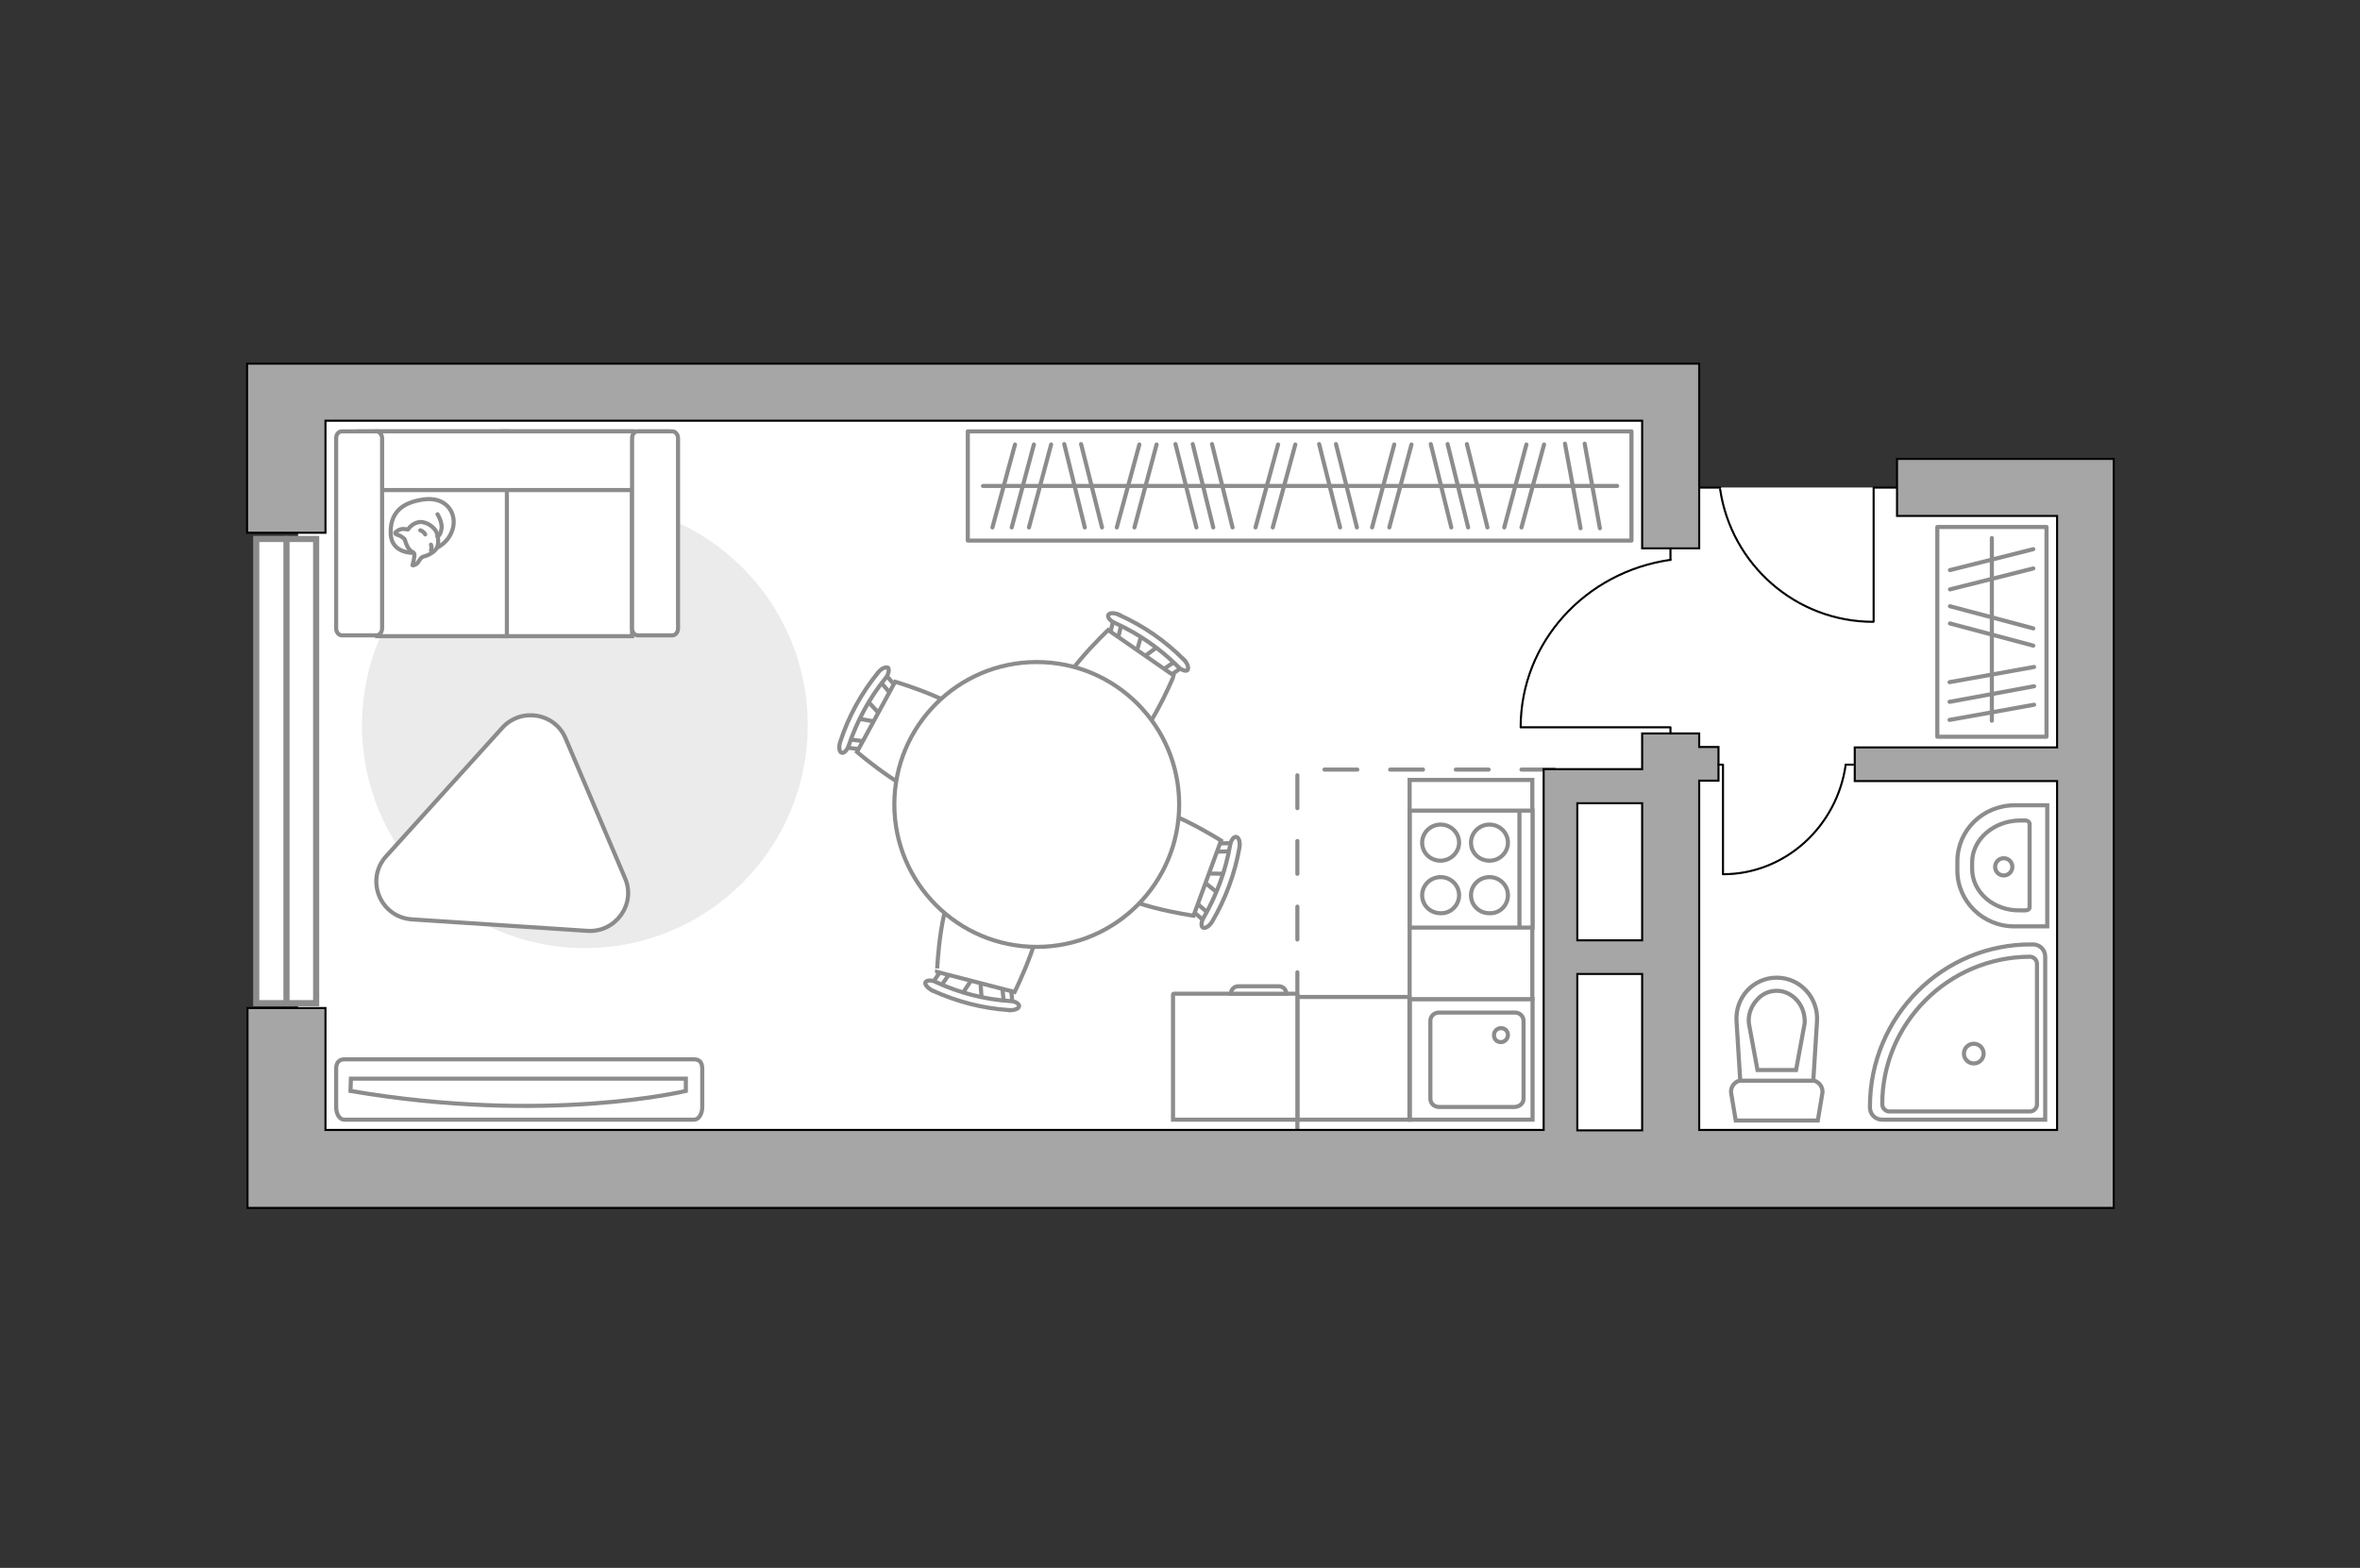 <?xml version="1.0" encoding="utf-8"?>
<!-- Generator: Adobe Illustrator 24.1.2, SVG Export Plug-In . SVG Version: 6.00 Build 0)  -->
<svg version="1.1" xmlns="http://www.w3.org/2000/svg" xmlns:xlink="http://www.w3.org/1999/xlink" x="0px" y="0px"
	 viewBox="0 0 575 382" style="enable-background:new 0 0 575 382;" xml:space="preserve">
<rect x="0" y="0" width="575" height="382" fill="#333333" stroke="none"/>
<style type="text/css">
	.st0{fill:#FFFFFF;}
	.st1{fill:#FFFFFF;stroke:#8C8C8C;stroke-width:1.5;stroke-linecap:round;stroke-miterlimit:10;}
	.st2{fill:none;stroke:#000000;stroke-width:0.5;stroke-linecap:round;stroke-linejoin:round;stroke-miterlimit:10;}
	.st3{fill:none;stroke:#8C8C8C;stroke-linecap:round;stroke-linejoin:round;stroke-miterlimit:10;stroke-dasharray:8;}
	.st4{fill:#A6A6A6;stroke:#000000;stroke-width:0.5;stroke-miterlimit:10;}
	.st5{fill:#FFFFFF;stroke:#8C8C8C;stroke-miterlimit:10;}
	.st6{fill:none;stroke:#8C8C8C;stroke-linecap:round;stroke-linejoin:round;stroke-miterlimit:10;}
	.st7{fill:#EBEBEB;}
	.st8{fill:#FFFFFF;stroke:#8C8C8C;stroke-linecap:round;stroke-linejoin:round;stroke-miterlimit:10;}
	.st9{fill:#FFFFFF;stroke:#8B8B8B;stroke-linecap:round;stroke-linejoin:round;stroke-miterlimit:10;}
</style>
<g id="bg_1_">
	
		<rect x="146.1" y="22" transform="matrix(-1.836970e-16 1 -1 -1.836970e-16 428.425 -50.578)" class="st0" width="186.8" height="333.8"/>
	
		<rect x="353.9" y="126.3" transform="matrix(-1.836970e-16 1 -1 -1.836970e-16 636.222 -235.126)" class="st0" width="163.6" height="148.5"/>
</g>
<g id="windows_1_">
	<g>
		
			<rect x="13.2" y="180.6" transform="matrix(-1.836970e-16 1 -1 -1.836970e-16 257.631 118.114)" class="st1" width="113.1" height="14.6"/>
		<line class="st1" x1="69.8" y1="131.3" x2="69.8" y2="244.4"/>
	</g>
</g>
<g id="plan">
	<g>
		<polyline class="st2" points="456.5,151.4 456.5,118.8 462.2,118.8 		"/>
		<line class="st2" x1="413.9" y1="118.8" x2="419.1" y2="118.8"/>
		<path class="st2" d="M419.1,119.2c2.7,18.3,18.4,32.3,37.3,32.3"/>
	</g>
	<polyline class="st3" points="378.7,187.5 316.1,187.5 316.1,279.9 	"/>
	<g>
		<polygon class="st4" points="79.3,102.5 400.1,102.5 400.1,133.6 414,133.6 414,88.6 414,88.6 400.1,88.6 79.3,88.6 73.7,88.6 
			60.2,88.6 60.2,129.8 79.3,129.8 		"/>
		<path class="st4" d="M515,111.8L515,111.8l-52.8,0v13.9h39v56.4h-49.3v8.2h49.3v85l-87.2,0v-85.1h4.7v-8.2H414v-3.3h-13.9v8.7
			h-15.8v0h-8.2v0h0v8.2h0v33.4h0v8.2h0v38.1l-296.8,0v-29.7h-19v48.7h0.9v0l453.8,0l0-10.1h0L515,111.8L515,111.8z M384.3,195.7
			h15.8v33.4h-15.8V195.7z M384.3,237.3h15.8v38.1l-15.8,0V237.3z"/>
	</g>
	<g>
		<path id="wc_14_" class="st5" d="M426.1,249.3"/>
		<g id="Group_26_14_">
			<path id="Vector_130_14_" class="st5" d="M424.5,263.2h16.8c1.7,0,3,1.6,2.7,3.2l-1.1,6.6h-20l-1.1-6.6
				C421.5,264.8,422.8,263.2,424.5,263.2z"/>
			<path id="Vector_131_14_" class="st5" d="M432.9,238.2c5.7,0,10.2,4.9,9.8,10.7l-0.9,14.4H424l-0.9-14.4
				C422.7,243,427.2,238.2,432.9,238.2z"/>
			<path id="Vector_132_14_" class="st5" d="M437.6,260.7l2.1-11.4c0.1-2-0.5-4-1.8-5.5c-1.3-1.5-3.1-2.4-5-2.4s-3.7,0.8-5,2.4
				c-1.3,1.5-2,3.5-1.8,5.5l2.1,11.4H437.6z"/>
		</g>
	</g>
	<g>
		<path id="Vector_134_13_" class="st5" d="M476.9,212.1v-2.2c0-7.6,6.2-13.7,14-13.7h7.9v29.5h-7.9
			C483.2,225.8,476.9,219.6,476.9,212.1z"/>
		<path id="Vector_133_13_" class="st5" d="M480.5,211.7v-1.6c0-5.6,5.3-10.2,11.8-10.2h1.2c0.5,0,1,0.4,1,0.8v20.3
			c0,0.5-0.4,0.8-1,0.8h-1.2C485.8,222,480.5,217.4,480.5,211.7z"/>
		<circle class="st5" cx="488.2" cy="211.2" r="2.1"/>
	</g>
	<g>
		<path class="st5" d="M455.6,269.6v0.2c0,1.7,1.3,3,3,3h39.7v-39.7c0-1.7-1.3-3-3-3h-0.2C473.3,229.9,455.6,247.7,455.6,269.6z"/>
		<path class="st5" d="M458.6,269L458.6,269c0,1,0.8,1.8,1.7,1.8h34.3c0.9,0,1.7-0.8,1.7-1.7v-34.3c0-0.9-0.8-1.7-1.7-1.7h-0.1
			C474.7,233.2,458.6,249.3,458.6,269z"/>
		<circle class="st5" cx="480.9" cy="256.7" r="2.4"/>
	</g>
	<g>
		<g id="Group_27_12_">
			<path id="Vector_140_12_" class="st5" d="M343.5,243.4v29.4h29.9v-29.4H343.5z"/>
		</g>
		<path id="Vector_141_12_" class="st5" d="M371.2,267.7v-19c0-1.1-0.9-2-2.1-2h-18.5c-1.2,0-2.1,0.9-2.1,2v19c0,1.1,0.9,2,2.1,2
			h18.5C370.3,269.6,371.2,268.8,371.2,267.7z"/>
		<path id="Vector_139_12_" class="st5" d="M364,252.2c0-1,0.8-1.7,1.7-1.7c1,0,1.7,0.7,1.7,1.7c0,0.9-0.8,1.7-1.7,1.7
			C364.7,253.9,364,253.2,364,252.2z"/>
	</g>
</g>
<g id="furniture_1_">
	<g id="Group_34_4_">
		<path id="Vector_158_4_" class="st2" d="M370.7,177.2H407v1.5"/>
		<path id="Vector_159_4_" class="st2" d="M407,133.9v2.5"/>
		<path id="Vector_160_4_" class="st2" d="M407,136.4c-20.6,2.9-36.5,20-36.5,40.8"/>
	</g>
	<g id="Group_34_3_">
		<path id="Vector_158_3_" class="st2" d="M419.8,212.9v-26.6h-1.1"/>
		<path id="Vector_159_3_" class="st2" d="M451.5,186.3h-1.8"/>
		<path id="Vector_160_3_" class="st2" d="M449.7,186.3c-2.1,15-14.7,26.7-29.9,26.7"/>
	</g>
	
		<rect x="331.7" y="201.8" transform="matrix(-1.836970e-16 1 -1 -1.836970e-16 575.145 -141.673)" class="st5" width="53.4" height="29.9"/>
	<rect x="316.1" y="242.9" class="st5" width="27.3" height="29.9"/>
	<g>
		<path id="Vector_142_2_" class="st5" d="M343.5,197.5V226h29.9v-28.5H343.5z"/>
		<g id="Group_28_2_">
			<g id="Group_29_2_">
				<path id="Vector_143_2_" class="st5" d="M355.5,218.1c0-2.4-2-4.4-4.5-4.4c-2.5,0-4.5,2-4.5,4.4c0,2.5,2,4.4,4.5,4.4
					C353.4,222.6,355.5,220.6,355.5,218.1z"/>
				<path id="Vector_144_2_" class="st5" d="M367.4,218.1c0-2.4-2-4.4-4.5-4.4c-2.5,0-4.5,2-4.5,4.4c0,2.5,2,4.4,4.5,4.4
					C365.4,222.6,367.4,220.6,367.4,218.1z"/>
			</g>
			<g id="Group_30_2_">
				<path id="Vector_145_2_" class="st5" d="M355.5,205.3c0-2.4-2-4.4-4.5-4.4c-2.5,0-4.5,2-4.5,4.4c0,2.5,2,4.4,4.5,4.4
					C353.4,209.7,355.5,207.7,355.5,205.3z"/>
				<path id="Vector_146_2_" class="st5" d="M367.4,205.3c0-2.4-2-4.4-4.5-4.4c-2.5,0-4.5,2-4.5,4.4c0,2.5,2,4.4,4.5,4.4
					C365.4,209.7,367.4,207.7,367.4,205.3z"/>
			</g>
		</g>
		<path id="Vector_147_2_" class="st5" d="M370.2,226v-28.2"/>
	</g>
	<g>
		<path id="Vector_8_2_" class="st5" d="M315.9,242.1H286c-0.1,0-0.2,0.1-0.2,0.2v30.5h30.3v-30.5
			C316.1,242.2,316,242.1,315.9,242.1z"/>
		<path id="Vector_9_2_" class="st5" d="M299.9,242.1h13.5c0-1-0.8-1.8-1.8-1.8h-9.9C300.7,240.3,299.9,241.1,299.9,242.1z"/>
	</g>
	
		<rect x="459.7" y="140.6" transform="matrix(-1.836970e-16 1 -1 -1.836970e-16 639.217 -331.303)" class="st6" width="51.1" height="26.6"/>
	<line class="st6" x1="495.6" y1="162.5" x2="475" y2="166.2"/>
	<line class="st6" x1="495.6" y1="167.2" x2="475" y2="171"/>
	<line class="st6" x1="495.6" y1="171.7" x2="475" y2="175.4"/>
	<line class="st6" x1="495.4" y1="153.1" x2="475.1" y2="147.7"/>
	<line class="st6" x1="495.4" y1="157.3" x2="475.1" y2="151.9"/>
	<line class="st6" x1="495.4" y1="138.5" x2="475.1" y2="143.6"/>
	<line class="st6" x1="495.4" y1="133.8" x2="475.1" y2="138.9"/>
	<line class="st6" x1="485.3" y1="131.1" x2="485.3" y2="175.6"/>
	<path id="Vector_2_" class="st7" d="M142.5,122.4c30,0,54.3,24.3,54.3,54.3s-24.3,54.3-54.3,54.3s-54.3-24.3-54.3-54.3
		S112.5,122.4,142.5,122.4z"/>
	<rect x="235.8" y="105.1" class="st6" width="161.7" height="26.6"/>
	<line class="st6" x1="381.3" y1="108.1" x2="385.1" y2="128.7"/>
	<line class="st6" x1="386.1" y1="108.1" x2="389.8" y2="128.7"/>
	<line class="st6" x1="371.9" y1="108.3" x2="366.5" y2="128.5"/>
	<line class="st6" x1="376.2" y1="108.3" x2="370.7" y2="128.5"/>
	<line class="st6" x1="339.7" y1="108.3" x2="334.3" y2="128.5"/>
	<line class="st6" x1="343.9" y1="108.3" x2="338.5" y2="128.5"/>
	<line class="st6" x1="348.6" y1="108.2" x2="353.6" y2="128.5"/>
	<line class="st6" x1="357.4" y1="108.2" x2="362.4" y2="128.5"/>
	<line class="st6" x1="352.7" y1="108.2" x2="357.7" y2="128.5"/>
	<line class="st6" x1="321.4" y1="108.2" x2="326.5" y2="128.5"/>
	<line class="st6" x1="325.5" y1="108.2" x2="330.6" y2="128.5"/>
	<line class="st6" x1="277.6" y1="108.3" x2="272.1" y2="128.5"/>
	<line class="st6" x1="281.8" y1="108.3" x2="276.4" y2="128.5"/>
	<line class="st6" x1="251.9" y1="108.3" x2="246.5" y2="128.5"/>
	<line class="st6" x1="256.1" y1="108.3" x2="250.7" y2="128.5"/>
	<line class="st6" x1="247.3" y1="108.3" x2="241.8" y2="128.5"/>
	<line class="st6" x1="286.4" y1="108.2" x2="291.5" y2="128.5"/>
	<line class="st6" x1="295.3" y1="108.2" x2="300.3" y2="128.5"/>
	<line class="st6" x1="290.6" y1="108.2" x2="295.6" y2="128.5"/>
	<line class="st6" x1="259.3" y1="108.2" x2="264.3" y2="128.5"/>
	<line class="st6" x1="263.4" y1="108.2" x2="268.5" y2="128.5"/>
	<line class="st6" x1="311.4" y1="108.3" x2="305.9" y2="128.5"/>
	<line class="st6" x1="315.6" y1="108.3" x2="310.1" y2="128.5"/>
	<line class="st6" x1="239.5" y1="118.4" x2="394" y2="118.4"/>
	<g>
		<path id="Vector_55_2_" class="st5" d="M154,105.1h-31.6v49.9H154V105.1z"/>
		<path id="Vector_56_2_" class="st5" d="M123.5,105.1H91.9v49.9h31.6V105.1z"/>
		<path id="Vector_57_2_" class="st5" d="M159.6,119.4l3-14.3H87.4v14.3H159.6z"/>
		<path id="Vector_58_2_" class="st5" d="M154,106.8v46.3c0,0.9,0.6,1.7,1.4,1.7h8.4c0.8,0,1.4-0.8,1.4-1.7v-46.3
			c0-0.9-0.6-1.7-1.4-1.7h-8.4C154.6,105.1,154,105.8,154,106.8z"/>
		<path id="Vector_59_2_" class="st5" d="M81.9,106.8v46.3c0,0.9,0.6,1.7,1.4,1.7h8.4c0.8,0,1.4-0.8,1.4-1.7v-46.3
			c0-0.9-0.6-1.7-1.4-1.7h-8.4C82.5,105.1,81.9,105.8,81.9,106.8z"/>
		<g>
			<path class="st8" d="M100.7,134.7c0,0-5.3,0.2-5.5-4.6c-0.2-4.8,2.3-7.6,7.9-8.4c5.5-0.8,8.1,3.1,7.3,6.8
				C109.5,132.3,106,134.7,100.7,134.7z"/>
			<path class="st8" d="M98.6,131.4c0,0-0.6-0.7-1.5-1c-1-0.3-0.8-0.6-0.8-0.6s0.9-1.1,2.3-0.9c0.8,0.1,0.8,0.1,0.8,0.1
				s1-1.6,2.8-1.8c1.8-0.2,3.8,1.4,4.2,2.6c0.4,1.2,0.6,2.9-0.1,3.9c-0.7,1-2.2,1.7-3.1,1.9c-0.9,0.2-1.1,1.5-1.9,1.9
				c-0.8,0.4-0.8,0.2-0.8,0.2s0.7-2.4,0.4-2.9C100.6,134.3,99.5,134.6,98.6,131.4z"/>
			<path class="st8" d="M103.6,130.2c0,0-0.3-0.7-1.2-1"/>
			<path class="st8" d="M105,132.7c0,0,0.3,0.7,0,1.4"/>
			<path class="st6" d="M106.6,130.7c0,0,0.8-0.2,1-2.1c0.1-1.6-1-3.3-1-3.3"/>
		</g>
	</g>
	<path class="st9" d="M152.3,214l-14.5-34.1c-2.6-6.2-10.8-7.6-15.4-2.6l-28.3,31.3c-5.2,5.7-1.5,14.9,6.3,15.4l42.8,2.8
		C150,227.2,155,220.3,152.3,214z"/>
	<g>
		<path id="Vector_90_2_" class="st5" d="M169.1,272.8c1.1,0,2-1.3,2-3.1v-9.3c0-1.7-0.8-2.3-2-2.3H83.9c-1.1,0-2,0.6-2,2.3v9.3
			c0,1.7,0.8,3.1,2,3.1H169.1z"/>
		<path id="Vector_91_2_" class="st5" d="M85.5,262.8h81.6l0,3c0,0-33.6,8.2-81.7,0L85.5,262.8z"/>
	</g>
	<g id="Group_2_8_">
		<g id="Group_3_8_">
			<path id="Vector_10_8_" class="st5" d="M297,217.8l-4.5-3.6l0.5-1.4l5.8,0.1L297,217.8z"/>
		</g>
		<g id="Group_4_8_">
			<path id="Vector_11_8_" class="st5" d="M295.6,206.2c0.2-0.5,0.6-0.8,0.9-0.7l4.7-0.1c0.5,0,0.7,0.4,0.6,1
				c-0.1,0.6-0.6,1.1-0.9,1l-4.7,0.1c-0.5,0-0.7-0.4-0.6-1C295.6,206.4,295.6,206.3,295.6,206.2z"/>
		</g>
		<g id="Group_5_8_">
			<path id="Vector_12_8_" class="st5" d="M290.3,220.7c0-0.1,0.1-0.2,0.1-0.3c0.3-0.5,0.8-0.7,1.1-0.4l3.6,3.1
				c0.4,0.3,0.4,0.9,0,1.4c-0.3,0.5-0.8,0.7-1.1,0.4l-3.6-3.1C290.2,221.7,290.1,221.2,290.3,220.7z"/>
		</g>
		<path id="Vector_13_8_" class="st5" d="M269.4,215.2c-2-4.4,2.3-16.2,6.7-18.3c5.2-2.4,21.4,7.9,21.4,7.9l-6.7,18.3
			C290.8,223.1,271.8,220.4,269.4,215.2z"/>
		<path id="Vector_14_8_" class="st5" d="M293.3,223.5c3.1-5.4,5.3-11.3,6.4-17.5c0.2-1.3,0.9-2.2,1.5-2.1c0.6,0.1,1,1.2,0.8,2.5
			c-1.1,6.4-3.4,12.6-6.7,18.2c-0.7,1.1-1.7,1.7-2.2,1.4C292.6,225.8,292.6,224.6,293.3,223.5z"/>
	</g>
	<g id="Group_2_7_">
		<g id="Group_3_7_">
			<path id="Vector_10_7_" class="st5" d="M211.1,170.5l3.9,4.2l-0.7,1.3l-5.7-1L211.1,170.5z"/>
		</g>
		<g id="Group_4_7_">
			<path id="Vector_11_7_" class="st5" d="M210.9,182c-0.2,0.4-0.7,0.7-1,0.6l-4.7-0.6c-0.5-0.1-0.6-0.5-0.4-1.1
				c0.2-0.6,0.7-1,1-0.9l4.7,0.6c0.5,0.1,0.6,0.5,0.4,1.1C210.9,181.9,210.9,182,210.9,182z"/>
		</g>
		<g id="Group_5_7_">
			<path id="Vector_12_7_" class="st5" d="M218.2,168.5c-0.1,0.1-0.1,0.1-0.1,0.2c-0.4,0.5-0.9,0.6-1.2,0.2l-3.1-3.6
				c-0.3-0.4-0.2-1,0.2-1.4c0.4-0.5,0.9-0.6,1.2-0.2l3.1,3.6C218.5,167.5,218.5,168.1,218.2,168.5z"/>
		</g>
		<path id="Vector_13_7_" class="st5" d="M238.1,177c1.4,4.7-4.7,15.7-9.3,17.1c-5.5,1.6-20-10.9-20-10.9l9.3-17.1
			C218.1,166.1,236.5,171.5,238.1,177z"/>
		<path id="Vector_14_7_" class="st5" d="M215.7,165.3c-3.9,4.8-6.9,10.4-8.9,16.3c-0.4,1.2-1.2,2-1.7,1.8c-0.6-0.1-0.8-1.3-0.4-2.6
			c2-6.2,5.2-12,9.3-17c0.8-1,1.9-1.4,2.4-1.1C216.7,163.2,216.5,164.4,215.7,165.3z"/>
	</g>
	<g id="Group_2_6_">
		<g id="Group_3_6_">
			<path id="Vector_10_6_" class="st5" d="M234.2,242.5l3.2-4.8l1.4,0.4l0.4,5.7L234.2,242.5z"/>
		</g>
		<g id="Group_4_6_">
			<path id="Vector_11_6_" class="st5" d="M245.5,239.9c0.5,0.1,0.8,0.5,0.8,0.8l0.5,4.7c0,0.5-0.4,0.8-1,0.7
				c-0.6,0-1.1-0.5-1.1-0.8l-0.5-4.7c0-0.5,0.4-0.8,1-0.7C245.3,239.9,245.4,239.9,245.5,239.9z"/>
		</g>
		<g id="Group_5_6_">
			<path id="Vector_12_6_" class="st5" d="M230.5,236.1c0.1,0,0.2,0,0.3,0.1c0.6,0.3,0.8,0.7,0.5,1.1l-2.7,3.9
				c-0.3,0.4-0.9,0.4-1.4,0.1c-0.6-0.3-0.8-0.7-0.5-1.1l2.7-3.9C229.6,236.1,230.1,235.9,230.5,236.1z"/>
		</g>
		<path id="Vector_13_6_" class="st5" d="M234,214.7c4.2-2.5,16.4,0.7,18.9,4.9c2.9,4.9-5.7,22.1-5.7,22.1l-18.9-4.9
			C228.3,236.8,229,217.6,234,214.7z"/>
		<path id="Vector_14_6_" class="st5" d="M228.1,239.3c5.6,2.6,11.8,4.2,18,4.6c1.3,0,2.2,0.7,2.2,1.2c0,0.6-1.1,1.1-2.4,1
			c-6.5-0.4-12.9-2.1-18.8-4.8c-1.1-0.6-1.9-1.5-1.6-2C225.8,238.8,227,238.7,228.1,239.3z"/>
	</g>
	<g id="Group_2_5_">
		<g id="Group_3_5_">
			<path id="Vector_10_5_" class="st5" d="M282.4,157.3l-4.6,3.4l-1.2-0.8l1.6-5.5L282.4,157.3z"/>
		</g>
		<g id="Group_4_5_">
			<path id="Vector_11_5_" class="st5" d="M270.9,155.8c-0.4-0.3-0.6-0.8-0.5-1.1l1.1-4.6c0.1-0.5,0.6-0.6,1.2-0.3
				c0.6,0.3,0.9,0.8,0.8,1.1l-1.1,4.6c-0.1,0.5-0.6,0.6-1.2,0.3C271,155.9,271,155.9,270.9,155.8z"/>
		</g>
		<g id="Group_5_5_">
			<path id="Vector_12_5_" class="st5" d="M283.6,164.6c-0.1-0.1-0.1-0.1-0.2-0.2c-0.4-0.4-0.5-0.9-0.1-1.2l3.9-2.7
				c0.4-0.3,1-0.1,1.4,0.4c0.4,0.4,0.5,0.9,0.1,1.2l-3.9,2.7C284.5,164.9,284,164.9,283.6,164.6z"/>
		</g>
		<path id="Vector_13_5_" class="st5" d="M273,183.4c-4.8,0.9-15.2-6.3-16-11.1c-1-5.6,13-18.8,13-18.8l16,11.1
			C286,164.7,278.6,182.4,273,183.4z"/>
		<path id="Vector_14_5_" class="st5" d="M287,162.4c-4.4-4.4-9.6-8-15.3-10.6c-1.2-0.5-1.9-1.4-1.7-1.9c0.2-0.6,1.4-0.7,2.6-0.1
			c5.9,2.6,11.4,6.4,15.9,11c0.9,0.9,1.2,2,0.8,2.5C289,163.6,287.8,163.3,287,162.4z"/>
	</g>
	<g>
		<circle class="st5" cx="252.6" cy="196" r="34.7"/>
	</g>
</g>
<g id="points">
	<path id="bedroom" class="st4" d="M250.7,200"/>
	<path id="kitchen" class="st4" d="M343.5,233.2"/>
	<path id="hallway" class="st4" d="M447.6,166.1"/>
	<path id="wc_x5F_bedroom" class="st4" d="M453.4,223.1"/>
</g>
</svg>
